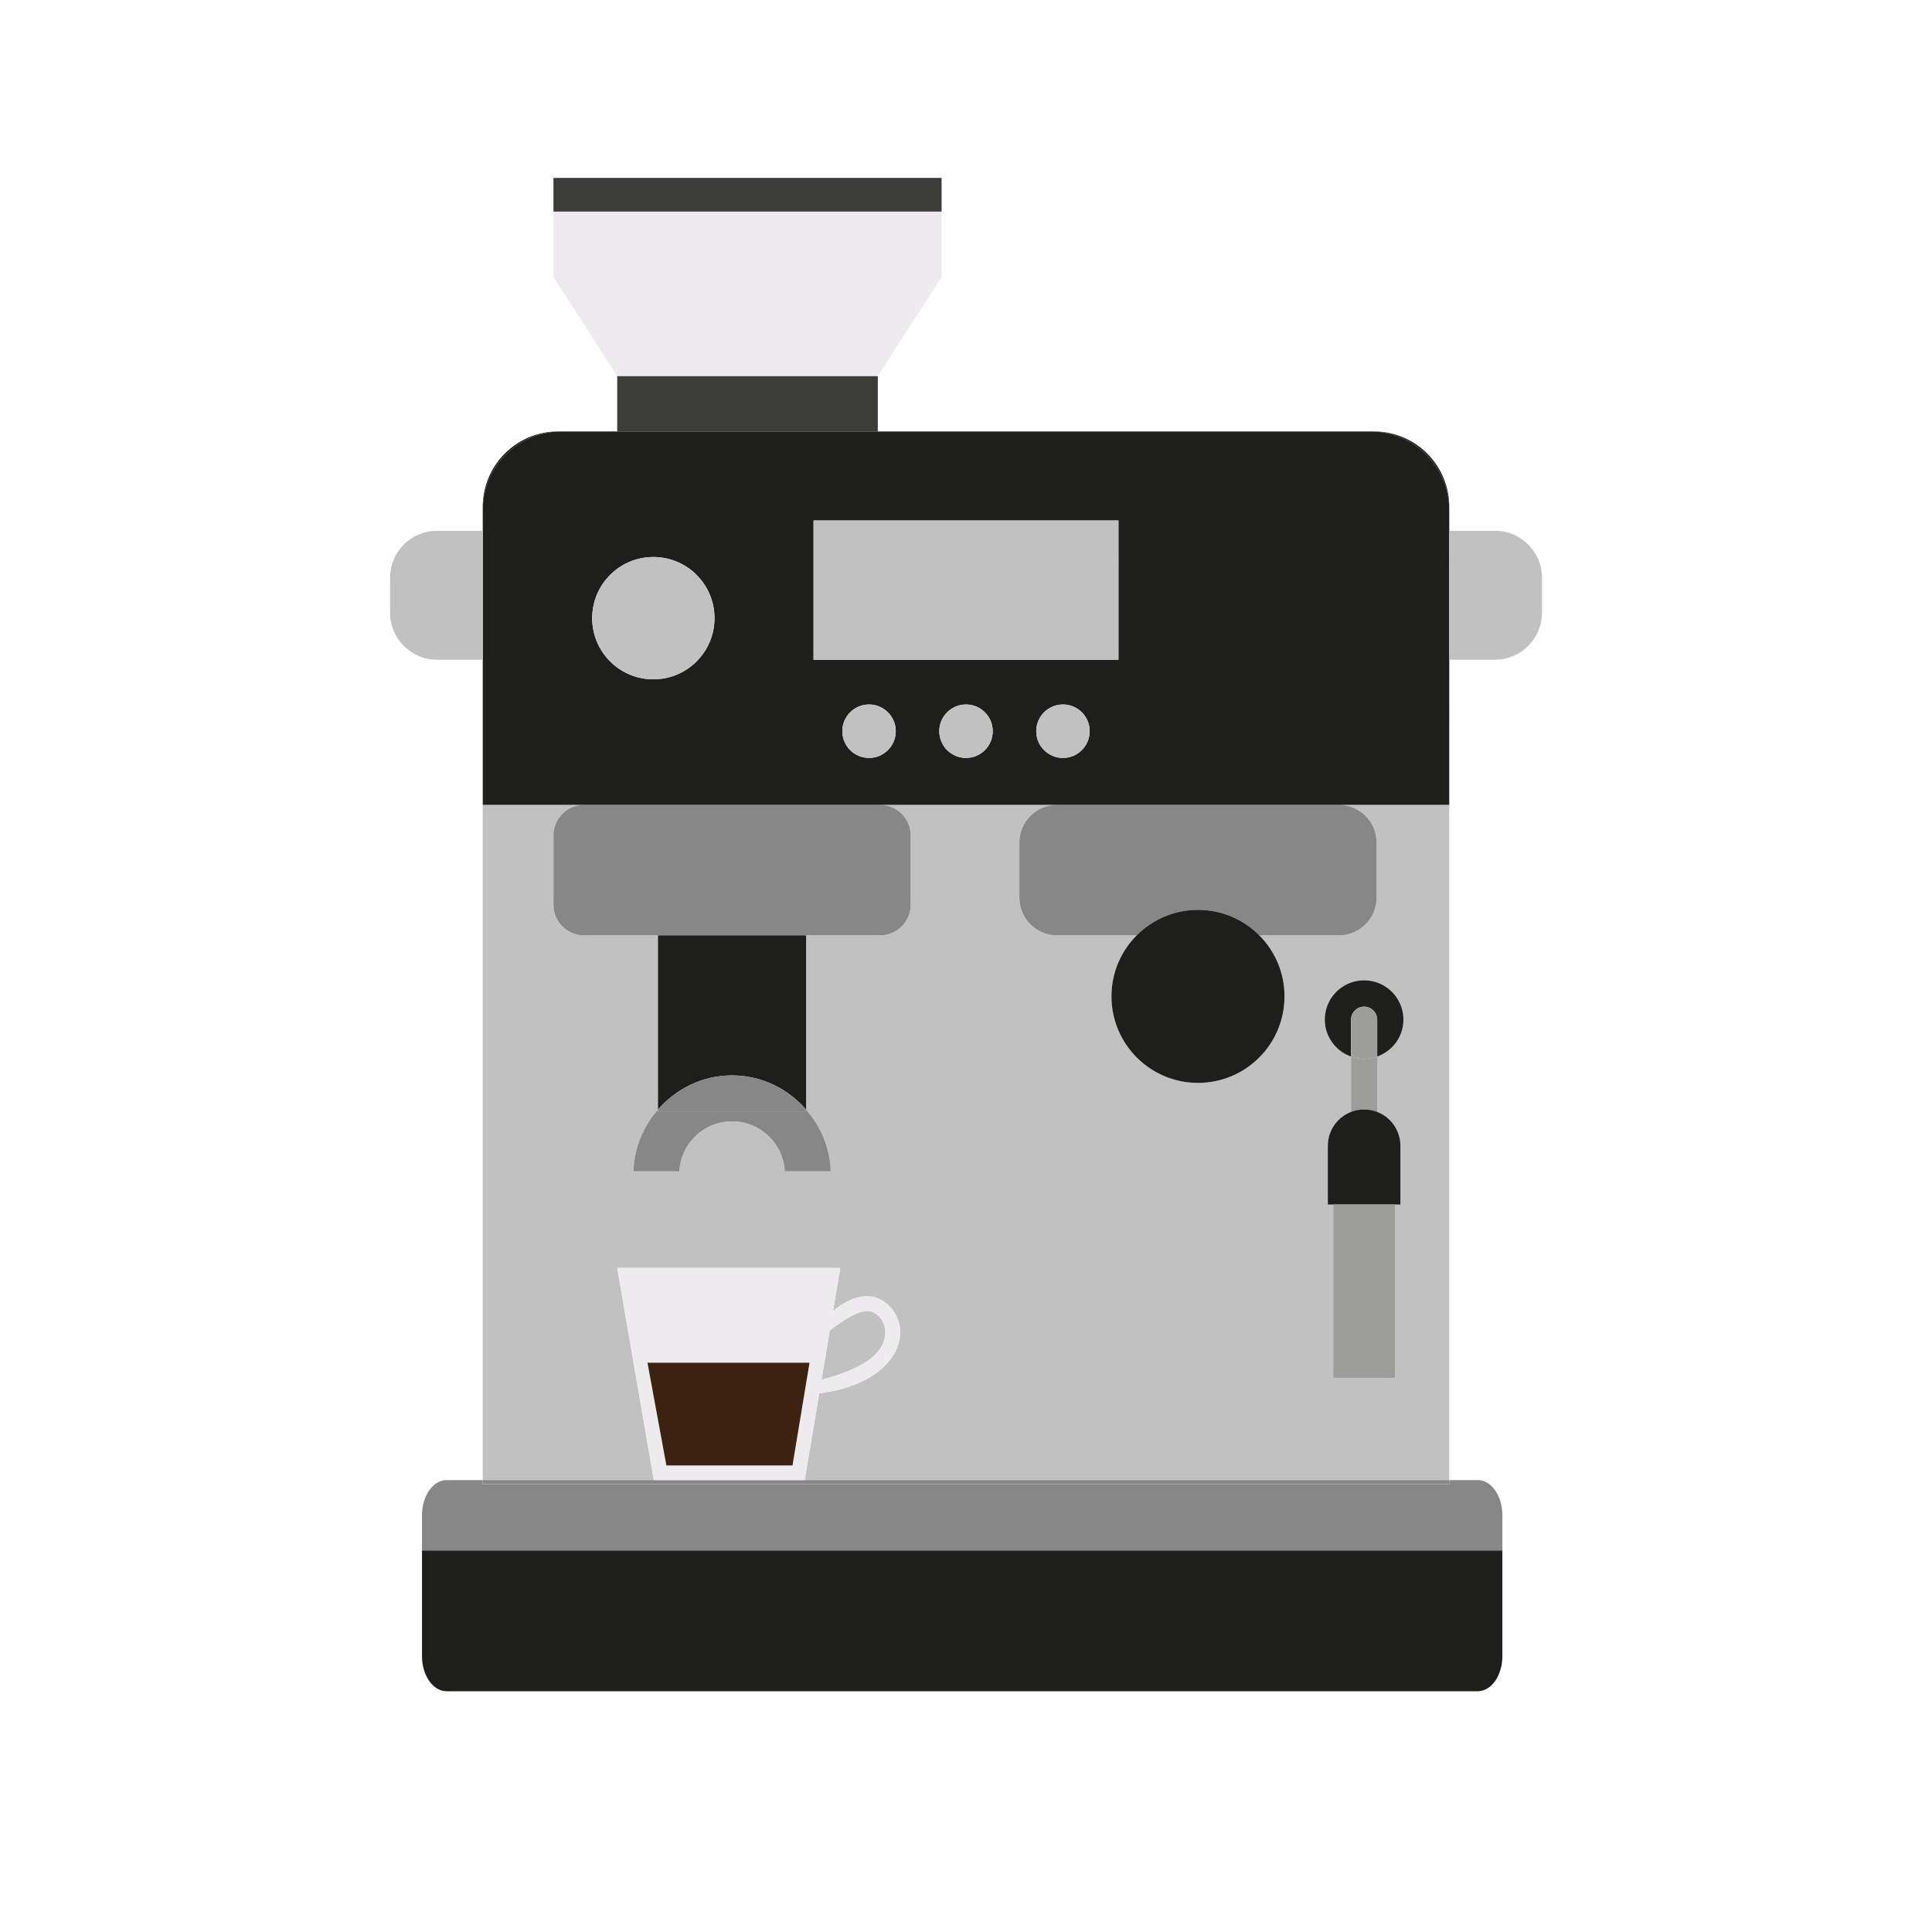 <svg xmlns="http://www.w3.org/2000/svg" id="Calque_1" viewBox="0 0 1000 1000"><defs><style>.cls-1{fill:#edebee}.cls-2{fill:#9d9d9c}.cls-3{fill:#c2c1c1}.cls-4{fill:#1e1e1c}.cls-6{fill:#878787}.cls-7{fill:#3c3c3b}</style></defs><path d="M457.422 694.411c1.53-4.645.992-9.13-1.984-12.484-2.685-3.031-5.111-3.409-6.701-3.381-6.467.115-16.668 8.175-19.23 10.048l-4.292 25.57c12.464-3.36 28.707-9.154 32.207-19.753" class="cls-3"/><path d="M712.522 436.107v28.52c0 10.775-8.733 19.512-19.508 19.512h-41.202c8.06 8.097 13.049 19.253 13.049 31.581 0 24.735-20.052 44.783-44.787 44.783-24.73 0-44.78-20.048-44.78-44.783 0-12.328 4.985-23.484 13.046-31.581h-41.202c-10.775 0-19.512-8.737-19.512-19.512v-28.52c0-10.772 8.737-19.508 19.512-19.508h-91.643c8.76 0 15.863 7.102 15.863 15.865v35.809c0 8.76-7.102 15.866-15.863 15.866h-38.241v90.201c7.513 8.635 12.345 19.675 12.725 31.942H406.23c-.836-14.425-12.685-25.896-27.32-25.896s-26.481 11.471-27.32 25.896h-23.75c.38-12.267 5.216-23.307 12.726-31.942v-90.2h-38.239c-8.763 0-15.865-7.106-15.865-15.866v-35.809c0-8.763 7.102-15.865 15.865-15.865h-52.456v349.5h88.547l-18.95-109.798h115.456l-3.755 22.38c1.04-.952 17.622-15.693 29.95-1.788 11.764 13.266 2.868 39.129-37.086 44.328l-7.527 44.878h333.623V416.6h-57.115c10.775 0 19.508 8.736 19.508 19.508zm13.881 91.66c0 8.848-5.681 16.297-13.568 19.097v28.7c-2.107-.816-4.377-1.309-6.77-1.309 10.375 0 18.789 8.41 18.789 18.788v30.413h-2.8v89.79h-31.98v-89.79h-2.8v-30.413c0-10.377 8.414-18.788 18.792-18.788-2.4 0-4.666.493-6.773 1.309v-28.7c-7.886-2.8-13.568-10.249-13.568-19.098 0-11.23 9.107-20.337 20.34-20.337 11.231 0 20.338 9.107 20.338 20.337z" class="cls-3"/><path d="M249.871 768.2v-2.1h-18.74c-7.02 0-12.709 8.152-12.709 18.22v18.211H777.63v-18.21c0-10.069-5.688-18.22-12.709-18.22H750.13v2.1H249.87zm-31.449 88.958c0 10.069 5.689 18.22 12.71 18.22-7.021 0-12.71-8.161-12.71-18.22m546.498 18.221c7.02 0 12.71-8.152 12.71-18.22 0 10.058-5.69 18.22-12.71 18.22" class="cls-6"/><path d="M338.418 766.1h-88.547v2.1H750.13v-2.1z" class="cls-6"/><path d="M218.422 857.158c0 10.059 5.689 18.22 12.71 18.22H764.92c7.02 0 12.71-8.161 12.71-18.22v-54.627H218.421z" class="cls-4"/><path d="M424.033 721.222c39.954-5.2 48.85-31.062 37.086-44.328-12.328-13.905-28.91.836-29.95 1.788l3.755-22.38H319.467L338.418 766.1h78.088zm5.474-32.628c2.562-1.873 12.763-9.933 19.23-10.048 1.59-.028 4.016.35 6.7 3.38 2.977 3.355 3.514 7.84 1.985 12.485-3.5 10.599-19.743 16.392-32.207 19.753zm-84.585 69.915-9.796-53.187h83.884l-8.818 53.187z" class="cls-1"/><path fill="#3e2211" d="m335.126 705.322 9.796 53.187h65.27l8.818-53.187z"/><path d="M286.462 432.464v35.809c0 8.76 7.102 15.866 15.865 15.866h153.168c8.76 0 15.863-7.106 15.863-15.866v-35.809c0-8.763-7.102-15.865-15.863-15.865H302.327c-8.763 0-15.865 7.102-15.865 15.865m241.164 3.643v28.52c0 10.775 8.737 19.512 19.512 19.512h41.202c8.107-8.152 19.331-13.202 31.734-13.202 12.41 0 23.63 5.05 31.738 13.202h41.202c10.775 0 19.508-8.737 19.508-19.512v-28.52c0-10.772-8.733-19.508-19.508-19.508H547.138c-10.775 0-19.512 8.736-19.512 19.508" class="cls-6"/><path d="M685.725 527.766c0 8.849 5.681 16.298 13.568 19.098v-19.03a6.774 6.774 0 0 1 6.773-6.775 6.773 6.773 0 0 1 6.769 6.775v19.03c7.887-2.8 13.568-10.249 13.568-19.098 0-11.23-9.107-20.337-20.337-20.337-11.234 0-20.341 9.107-20.341 20.337" class="cls-4"/><path d="M699.293 546.864v28.7c2.107-.816 4.374-1.309 6.773-1.309 2.392 0 4.662.493 6.769 1.309v-28.7c-2.127.757-4.384 1.243-6.77 1.243-2.388 0-4.644-.486-6.772-1.243" class="cls-2"/><path d="M706.066 521.059a6.774 6.774 0 0 0-6.773 6.775v19.03c2.128.757 4.384 1.243 6.773 1.243 2.385 0 4.642-.486 6.769-1.243v-19.03a6.773 6.773 0 0 0-6.77-6.775z" class="cls-2"/><path d="M687.274 593.043v30.413h37.58v-30.413c0-10.377-8.414-18.788-18.788-18.788-10.378 0-18.792 8.41-18.792 18.788" class="cls-4"/><path d="M690.074 623.456h31.979v89.791h-31.979z" class="cls-2"/><path d="M319.467 194.606h134.89v28.717h-134.89z" class="cls-7"/><path d="M487.366 143.35v-33.832H286.462v33.832l33.005 51.256h134.89z" class="cls-1"/><path d="M286.462 92.09h200.904v17.429H286.462z" class="cls-7"/><path d="M290.662 223.323h-1.78c-21.544 0-39.01 17.466-39.01 39.01v1.78c0-22.529 18.264-40.79 40.79-40.79m459.467 40.791v-1.781c0-21.544-17.467-39.01-39.01-39.01h-1.78c22.525 0 40.79 18.261 40.79 40.79z" class="cls-4"/><path d="M750.129 264.114c0-22.53-18.265-40.79-40.79-40.79H290.661c-22.526 0-40.79 18.26-40.79 40.79v152.485h500.257zM338.17 351.617c-17.483 0-31.656-14.173-31.656-31.656 0-17.487 14.173-31.657 31.656-31.657s31.657 14.17 31.657 31.657c0 17.483-14.174 31.656-31.657 31.656m111.644 40.689c-7.639 0-13.834-6.192-13.834-13.834 0-7.639 6.195-13.833 13.834-13.833 7.642 0 13.833 6.194 13.833 13.833 0 7.642-6.19 13.834-13.833 13.834m50.186 0c-7.639 0-13.834-6.192-13.834-13.834 0-7.639 6.195-13.833 13.834-13.833s13.834 6.194 13.834 13.833c0 7.642-6.195 13.834-13.834 13.834m50.186 0c-7.642 0-13.833-6.192-13.833-13.834 0-7.639 6.19-13.833 13.833-13.833 7.639 0 13.834 6.194 13.834 13.833 0 7.642-6.195 13.834-13.834 13.834m28.724-50.846H421.09v-72.042h157.82z" class="cls-4"/><path d="M421.09 269.418h157.82v72.042H421.09z" class="cls-3"/><circle cx="338.17" cy="319.961" r="31.656" class="cls-3"/><circle cx="449.814" cy="378.472" r="13.834" class="cls-3"/><circle cx="500" cy="378.472" r="13.834" class="cls-3"/><circle cx="550.186" cy="378.472" r="13.834" class="cls-3"/><path d="M226.194 274.736c-13.423 0-24.307 10.884-24.307 24.306v18.112c0 13.422 10.884 24.306 24.307 24.306h23.677v-66.724zm547.612 0H750.13v66.724h23.677c13.423 0 24.307-10.884 24.307-24.306v-18.112c0-13.422-10.884-24.306-24.307-24.306z" class="cls-3"/><path d="M340.566 574.34c9.355-10.758 22.954-17.704 38.344-17.704 15.393 0 28.989 6.946 38.344 17.704v-90.2h-76.688zm234.728-58.62c0 24.735 20.05 44.783 44.78 44.783 24.735 0 44.787-20.048 44.787-44.783 0-12.328-4.989-23.484-13.049-31.581H588.34c-8.06 8.097-13.046 19.253-13.046 31.581m44.78-44.783c-12.403 0-23.627 5.05-31.734 13.202h63.472c-8.108-8.152-19.328-13.202-31.738-13.202" class="cls-4"/><path d="M340.566 575.564v-1.224c-7.51 8.635-12.345 19.675-12.726 31.942h23.75c.839-14.425 12.684-25.896 27.32-25.896s26.484 11.471 27.32 25.896h23.75c-.381-12.267-5.213-23.307-12.726-31.942v1.224z" class="cls-6"/><path d="M378.91 556.636c-15.39 0-28.99 6.946-38.344 17.704v1.224h76.688v-1.224c-9.355-10.758-22.951-17.704-38.344-17.704" class="cls-6"/></svg>